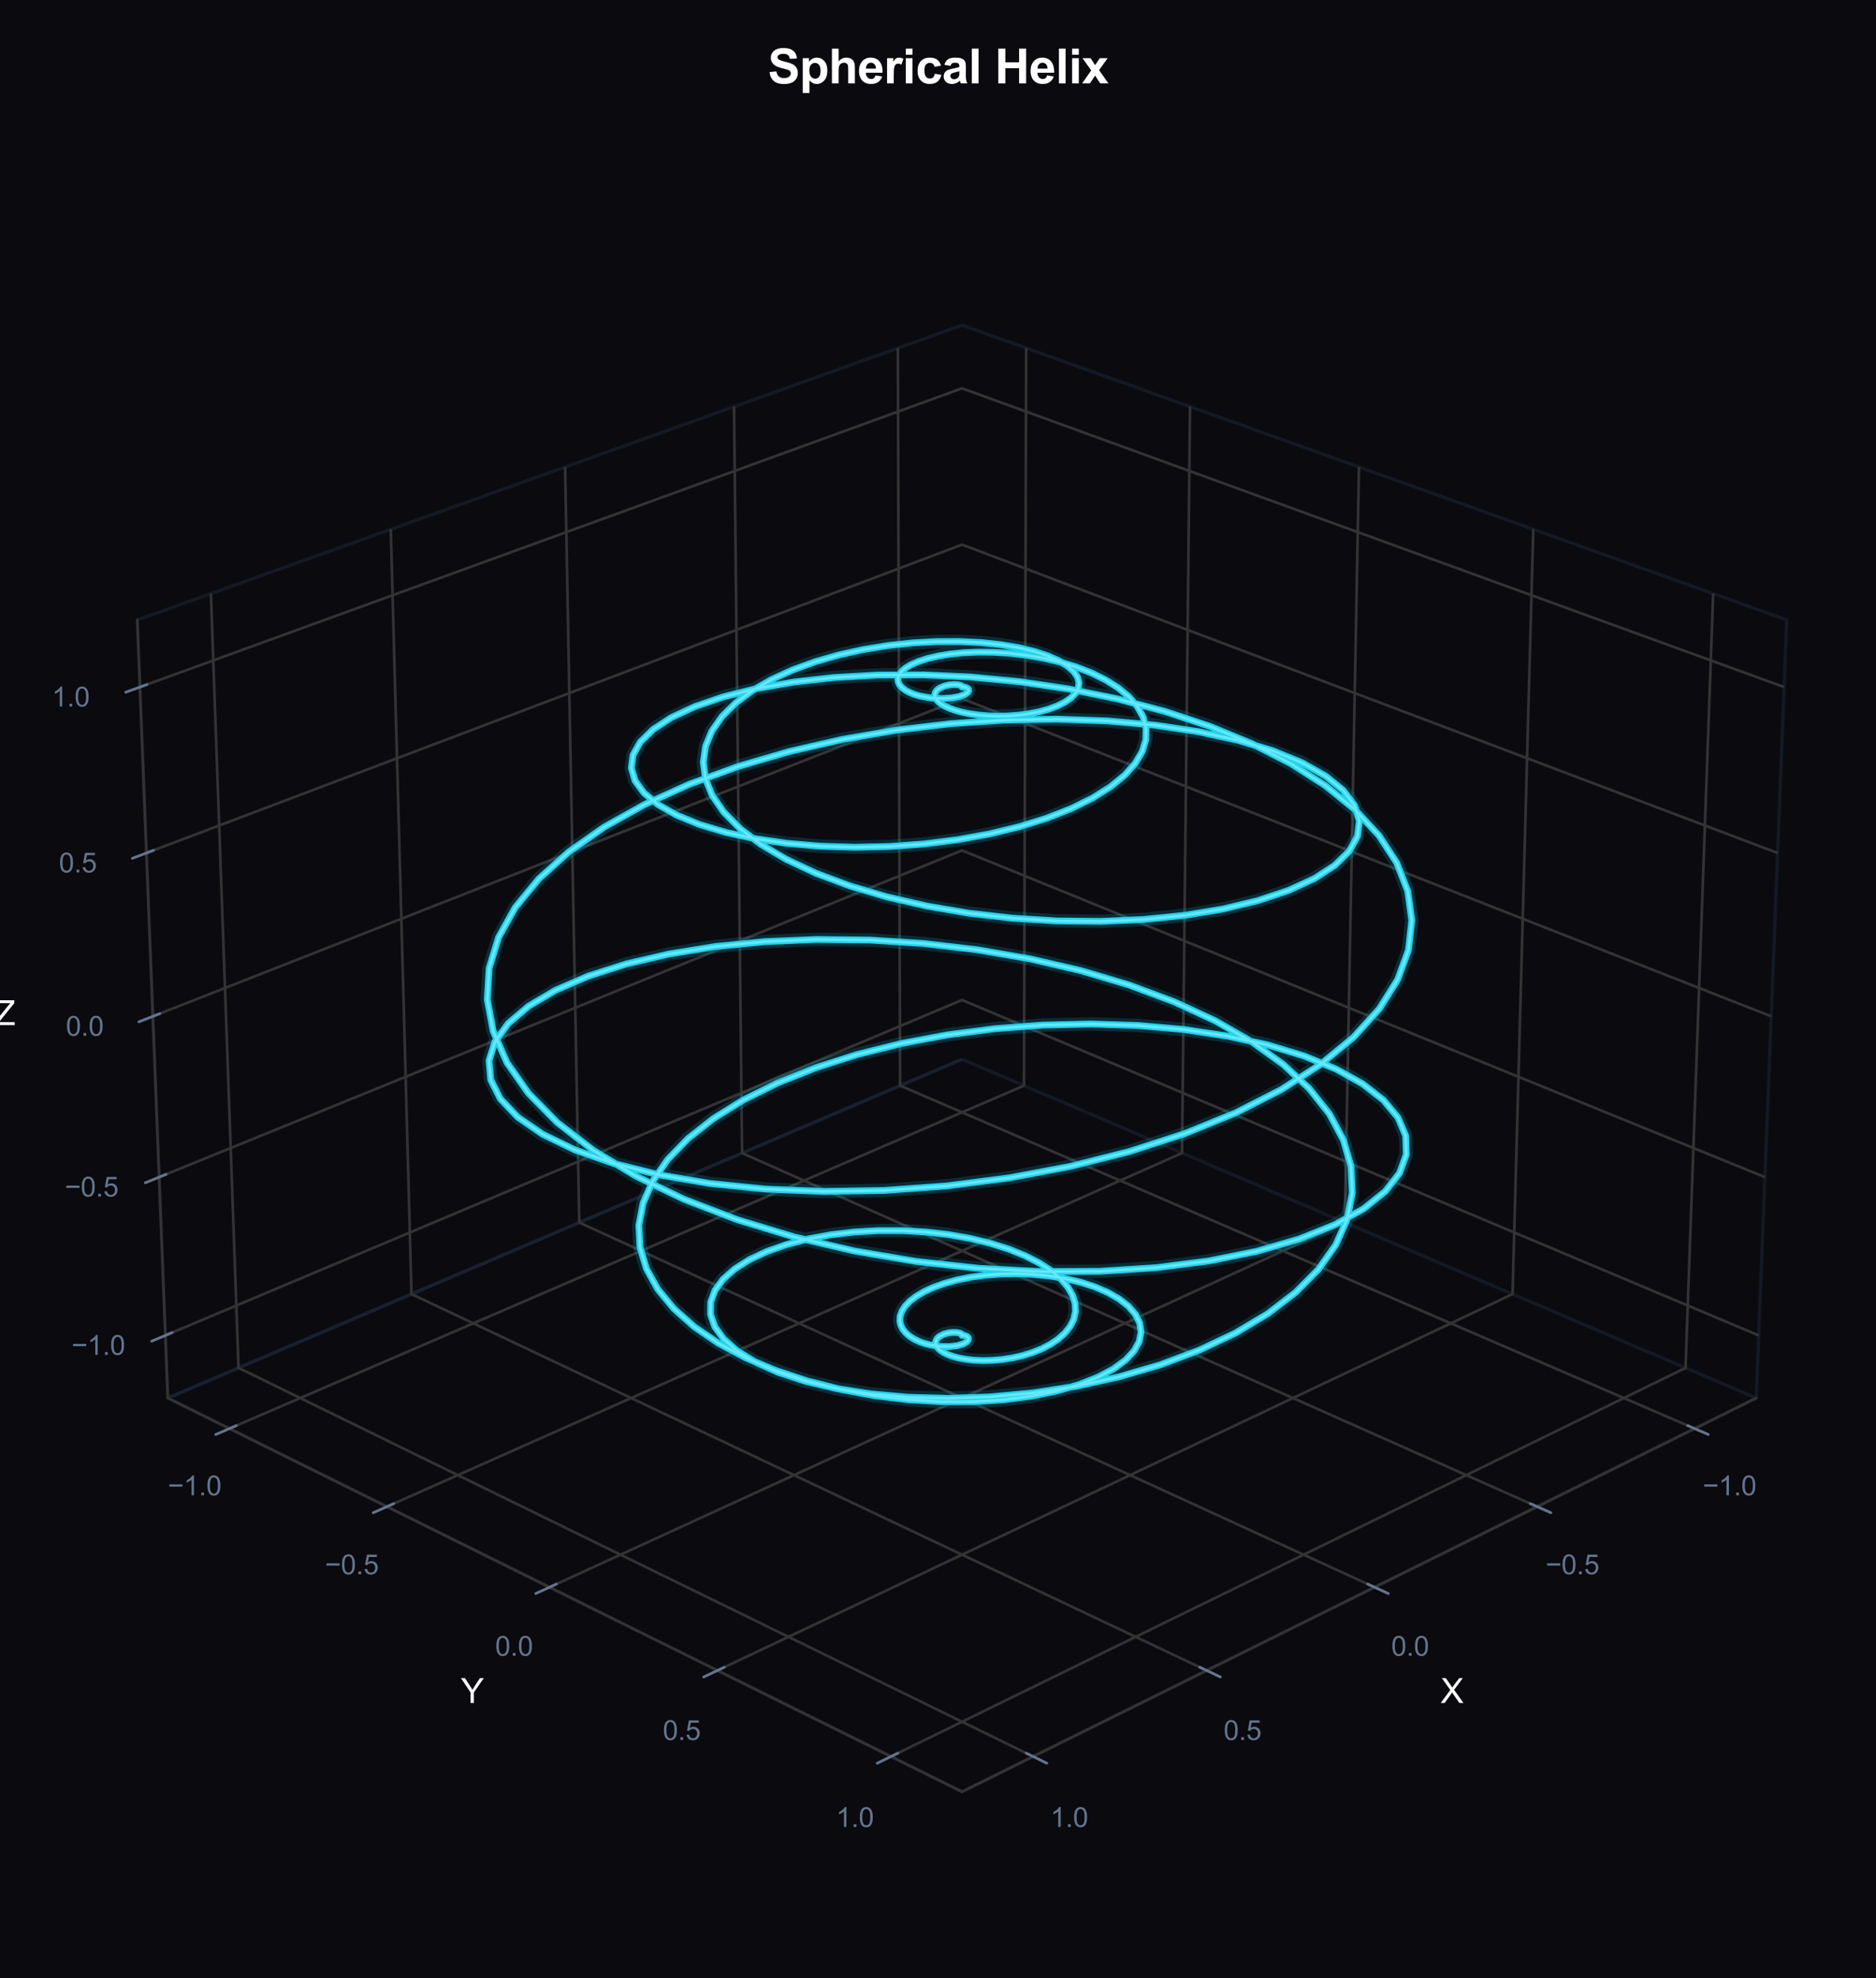 <?xml version="1.0" encoding="utf-8" standalone="no"?>
<!DOCTYPE svg PUBLIC "-//W3C//DTD SVG 1.1//EN"
  "http://www.w3.org/Graphics/SVG/1.1/DTD/svg11.dtd">
<svg xmlns:xlink="http://www.w3.org/1999/xlink" viewBox="0 0 553.12 583.312" xmlns="http://www.w3.org/2000/svg" version="1.1">
 <defs>
  <style type="text/css">*{stroke-linejoin: round; stroke-linecap: butt}</style>
 </defs>
 <g id="figure_1">
  <g id="patch_1">
   <path d="M 0 583.312 
L 553.12 583.312 
L 553.12 0 
L 0 0 
z
" style="fill: #0a0a0f"/>
  </g>
  <g id="patch_2">
   <path d="M 14.4 568.912 
L 538.72 568.912 
L 538.72 44.592 
L 14.4 44.592 
z
" style="fill: #0a0a0f"/>
  </g>
  <g id="pane3d_1">
   <g id="patch_3">
    <path d="M 283.645 312.307 
L 517.806 412.213 
L 526.811 182.79 
L 283.645 95.871 
" style="fill: none; opacity: 0.5; stroke: #1e293b; stroke-linejoin: miter"/>
   </g>
  </g>
  <g id="pane3d_2">
   <g id="patch_4">
    <path d="M 283.645 312.307 
L 49.485 412.213 
L 40.48 182.79 
L 283.645 95.871 
" style="fill: none; opacity: 0.5; stroke: #1e293b; stroke-linejoin: miter"/>
   </g>
  </g>
  <g id="pane3d_3">
   <g id="patch_5">
    <path d="M 283.645 312.307 
L 49.485 412.213 
L 283.645 528.293 
L 517.806 412.213 
" style="fill: none; opacity: 0.5; stroke: #1e293b; stroke-linejoin: miter"/>
   </g>
  </g>
  <g id="grid3d_1">
   <g id="Line3DCollection_1">
    <path d="M 499.64 421.219 
L 265.385 320.097 
L 264.73 102.632 
" style="fill: none; stroke: #333333; stroke-width: 0.8"/>
    <path d="M 453.212 444.234 
L 218.789 339.978 
L 216.425 119.899 
" style="fill: none; stroke: #333333; stroke-width: 0.8"/>
    <path d="M 405.279 467.996 
L 170.791 360.457 
L 166.613 137.704 
" style="fill: none; stroke: #333333; stroke-width: 0.8"/>
    <path d="M 355.767 492.54 
L 121.327 381.561 
L 115.223 156.074 
" style="fill: none; stroke: #333333; stroke-width: 0.8"/>
    <path d="M 304.597 517.907 
L 70.33 403.32 
L 62.179 175.034 
" style="fill: none; stroke: #333333; stroke-width: 0.8"/>
   </g>
  </g>
  <g id="grid3d_2">
   <g id="Line3DCollection_2">
    <path d="M 302.561 102.632 
L 301.905 320.097 
L 67.651 421.219 
" style="fill: none; stroke: #333333; stroke-width: 0.8"/>
    <path d="M 350.866 119.899 
L 348.502 339.978 
L 114.079 444.234 
" style="fill: none; stroke: #333333; stroke-width: 0.8"/>
    <path d="M 400.678 137.704 
L 396.5 360.457 
L 162.011 467.996 
" style="fill: none; stroke: #333333; stroke-width: 0.8"/>
    <path d="M 452.068 156.074 
L 445.964 381.561 
L 211.523 492.54 
" style="fill: none; stroke: #333333; stroke-width: 0.8"/>
    <path d="M 505.112 175.034 
L 496.961 403.32 
L 262.694 517.907 
" style="fill: none; stroke: #333333; stroke-width: 0.8"/>
   </g>
  </g>
  <g id="grid3d_3">
   <g id="Line3DCollection_3">
    <path d="M 48.76 393.746 
L 283.645 294.842 
L 518.53 393.746 
" style="fill: none; stroke: #333333; stroke-width: 0.8"/>
    <path d="M 46.928 347.073 
L 283.645 250.736 
L 520.363 347.073 
" style="fill: none; stroke: #333333; stroke-width: 0.8"/>
    <path d="M 45.067 299.666 
L 283.645 205.986 
L 522.223 299.666 
" style="fill: none; stroke: #333333; stroke-width: 0.8"/>
    <path d="M 43.177 251.508 
L 283.645 160.577 
L 524.114 251.508 
" style="fill: none; stroke: #333333; stroke-width: 0.8"/>
    <path d="M 41.256 202.581 
L 283.645 114.496 
L 526.034 202.581 
" style="fill: none; stroke: #333333; stroke-width: 0.8"/>
   </g>
  </g>
  <g id="axis3d_1">
   <g id="line2d_1">
    <path d="M 517.806 412.213 
L 283.645 528.293 
" style="fill: none; stroke: #333333; stroke-width: 0.8; stroke-linecap: round"/>
   </g>
   <g id="xtick_1">
    <g id="line2d_2">
     <path d="M 283.645 299.666 
" clip-path="url(#p6c537dd8e8)" style="fill: none; stroke: #333333; stroke-width: 0.8; stroke-linecap: round"/>
    </g>
    <g id="line2d_3">
     <path d="M 497.626 420.349 
L 503.675 422.961 
" style="fill: none; stroke: #64748b; stroke-width: 0.8; stroke-linecap: round"/>
    </g>
    <g id="text_1">
     <!-- −1.0 -->
     <g style="fill: #64748b" transform="translate(502.029 440.894) scale(0.08 -0.08)">
      <defs>
       <path id="ArialMT-2212" d="M 3381 1997 
L 356 1997 
L 356 2522 
L 3381 2522 
L 3381 1997 
z
" transform="scale(0.016)"/>
       <path id="ArialMT-31" d="M 2384 0 
L 1822 0 
L 1822 3584 
Q 1619 3391 1289 3197 
Q 959 3003 697 2906 
L 697 3450 
Q 1169 3672 1522 3987 
Q 1875 4303 2022 4600 
L 2384 4600 
L 2384 0 
z
" transform="scale(0.016)"/>
       <path id="ArialMT-2e" d="M 581 0 
L 581 641 
L 1222 641 
L 1222 0 
L 581 0 
z
" transform="scale(0.016)"/>
       <path id="ArialMT-30" d="M 266 2259 
Q 266 3072 433 3567 
Q 600 4063 929 4331 
Q 1259 4600 1759 4600 
Q 2128 4600 2406 4451 
Q 2684 4303 2865 4023 
Q 3047 3744 3150 3342 
Q 3253 2941 3253 2259 
Q 3253 1453 3087 958 
Q 2922 463 2592 192 
Q 2263 -78 1759 -78 
Q 1097 -78 719 397 
Q 266 969 266 2259 
z
M 844 2259 
Q 844 1131 1108 757 
Q 1372 384 1759 384 
Q 2147 384 2411 759 
Q 2675 1134 2675 2259 
Q 2675 3391 2411 3762 
Q 2147 4134 1753 4134 
Q 1366 4134 1134 3806 
Q 844 3388 844 2259 
z
" transform="scale(0.016)"/>
      </defs>
      <use xlink:href="#ArialMT-2212"/>
      <use xlink:href="#ArialMT-31" transform="translate(58.398 0)"/>
      <use xlink:href="#ArialMT-2e" transform="translate(114.014 0)"/>
      <use xlink:href="#ArialMT-30" transform="translate(141.797 0)"/>
     </g>
    </g>
   </g>
   <g id="xtick_2">
    <g id="line2d_4">
     <path d="M 283.645 299.666 
" clip-path="url(#p6c537dd8e8)" style="fill: none; stroke: #333333; stroke-width: 0.8; stroke-linecap: round"/>
    </g>
    <g id="line2d_5">
     <path d="M 451.194 443.337 
L 457.255 446.032 
" style="fill: none; stroke: #64748b; stroke-width: 0.8; stroke-linecap: round"/>
    </g>
    <g id="text_2">
     <!-- −0.5 -->
     <g style="fill: #64748b" transform="translate(455.69 464.17) scale(0.08 -0.08)">
      <defs>
       <path id="ArialMT-35" d="M 266 1200 
L 856 1250 
Q 922 819 1161 601 
Q 1400 384 1738 384 
Q 2144 384 2425 690 
Q 2706 997 2706 1503 
Q 2706 1984 2436 2262 
Q 2166 2541 1728 2541 
Q 1456 2541 1237 2417 
Q 1019 2294 894 2097 
L 366 2166 
L 809 4519 
L 3088 4519 
L 3088 3981 
L 1259 3981 
L 1013 2750 
Q 1425 3038 1878 3038 
Q 2478 3038 2890 2622 
Q 3303 2206 3303 1553 
Q 3303 931 2941 478 
Q 2500 -78 1738 -78 
Q 1113 -78 717 272 
Q 322 622 266 1200 
z
" transform="scale(0.016)"/>
      </defs>
      <use xlink:href="#ArialMT-2212"/>
      <use xlink:href="#ArialMT-30" transform="translate(58.398 0)"/>
      <use xlink:href="#ArialMT-2e" transform="translate(114.014 0)"/>
      <use xlink:href="#ArialMT-35" transform="translate(141.797 0)"/>
     </g>
    </g>
   </g>
   <g id="xtick_3">
    <g id="line2d_6">
     <path d="M 283.645 299.666 
" clip-path="url(#p6c537dd8e8)" style="fill: none; stroke: #333333; stroke-width: 0.8; stroke-linecap: round"/>
    </g>
    <g id="line2d_7">
     <path d="M 403.259 467.069 
L 409.328 469.853 
" style="fill: none; stroke: #64748b; stroke-width: 0.8; stroke-linecap: round"/>
    </g>
    <g id="text_3">
     <!-- 0.0 -->
     <g style="fill: #64748b" transform="translate(410.183 488.202) scale(0.08 -0.08)">
      <use xlink:href="#ArialMT-30"/>
      <use xlink:href="#ArialMT-2e" transform="translate(55.615 0)"/>
      <use xlink:href="#ArialMT-30" transform="translate(83.398 0)"/>
     </g>
    </g>
   </g>
   <g id="xtick_4">
    <g id="line2d_8">
     <path d="M 283.645 299.666 
" clip-path="url(#p6c537dd8e8)" style="fill: none; stroke: #333333; stroke-width: 0.8; stroke-linecap: round"/>
    </g>
    <g id="line2d_9">
     <path d="M 353.745 491.583 
L 359.82 494.459 
" style="fill: none; stroke: #64748b; stroke-width: 0.8; stroke-linecap: round"/>
    </g>
    <g id="text_4">
     <!-- 0.5 -->
     <g style="fill: #64748b" transform="translate(360.76 513.027) scale(0.08 -0.08)">
      <use xlink:href="#ArialMT-30"/>
      <use xlink:href="#ArialMT-2e" transform="translate(55.615 0)"/>
      <use xlink:href="#ArialMT-35" transform="translate(83.398 0)"/>
     </g>
    </g>
   </g>
   <g id="xtick_5">
    <g id="line2d_10">
     <path d="M 283.645 299.666 
" clip-path="url(#p6c537dd8e8)" style="fill: none; stroke: #333333; stroke-width: 0.8; stroke-linecap: round"/>
    </g>
    <g id="line2d_11">
     <path d="M 302.573 516.917 
L 308.652 519.89 
" style="fill: none; stroke: #64748b; stroke-width: 0.8; stroke-linecap: round"/>
    </g>
    <g id="text_5">
     <!-- 1.0 -->
     <g style="fill: #64748b" transform="translate(309.679 538.685) scale(0.08 -0.08)">
      <use xlink:href="#ArialMT-31"/>
      <use xlink:href="#ArialMT-2e" transform="translate(55.615 0)"/>
      <use xlink:href="#ArialMT-30" transform="translate(83.398 0)"/>
     </g>
    </g>
   </g>
   <g id="text_6">
    <!-- X -->
    <g style="fill: #ffffff" transform="translate(424.735 502.121) scale(0.1 -0.1)">
     <defs>
      <path id="ArialMT-58" d="M 28 0 
L 1800 2388 
L 238 4581 
L 959 4581 
L 1791 3406 
Q 2050 3041 2159 2844 
Q 2313 3094 2522 3366 
L 3444 4581 
L 4103 4581 
L 2494 2422 
L 4228 0 
L 3478 0 
L 2325 1634 
Q 2228 1775 2125 1941 
Q 1972 1691 1906 1597 
L 756 0 
L 28 0 
z
" transform="scale(0.016)"/>
     </defs>
     <use xlink:href="#ArialMT-58"/>
    </g>
   </g>
  </g>
  <g id="axis3d_2">
   <g id="line2d_12">
    <path d="M 49.485 412.213 
L 283.645 528.293 
" style="fill: none; stroke: #333333; stroke-width: 0.8; stroke-linecap: round"/>
   </g>
   <g id="xtick_6">
    <g id="line2d_13">
     <path d="M 283.645 299.666 
" clip-path="url(#p6c537dd8e8)" style="fill: none; stroke: #333333; stroke-width: 0.8; stroke-linecap: round"/>
    </g>
    <g id="line2d_14">
     <path d="M 69.665 420.349 
L 63.615 422.961 
" style="fill: none; stroke: #64748b; stroke-width: 0.8; stroke-linecap: round"/>
    </g>
    <g id="text_7">
     <!-- −1.0 -->
     <g style="fill: #64748b" transform="translate(49.469 440.894) scale(0.08 -0.08)">
      <use xlink:href="#ArialMT-2212"/>
      <use xlink:href="#ArialMT-31" transform="translate(58.398 0)"/>
      <use xlink:href="#ArialMT-2e" transform="translate(114.014 0)"/>
      <use xlink:href="#ArialMT-30" transform="translate(141.797 0)"/>
     </g>
    </g>
   </g>
   <g id="xtick_7">
    <g id="line2d_15">
     <path d="M 283.645 299.666 
" clip-path="url(#p6c537dd8e8)" style="fill: none; stroke: #333333; stroke-width: 0.8; stroke-linecap: round"/>
    </g>
    <g id="line2d_16">
     <path d="M 116.096 443.337 
L 110.036 446.032 
" style="fill: none; stroke: #64748b; stroke-width: 0.8; stroke-linecap: round"/>
    </g>
    <g id="text_8">
     <!-- −0.5 -->
     <g style="fill: #64748b" transform="translate(95.808 464.17) scale(0.08 -0.08)">
      <use xlink:href="#ArialMT-2212"/>
      <use xlink:href="#ArialMT-30" transform="translate(58.398 0)"/>
      <use xlink:href="#ArialMT-2e" transform="translate(114.014 0)"/>
      <use xlink:href="#ArialMT-35" transform="translate(141.797 0)"/>
     </g>
    </g>
   </g>
   <g id="xtick_8">
    <g id="line2d_17">
     <path d="M 283.645 299.666 
" clip-path="url(#p6c537dd8e8)" style="fill: none; stroke: #333333; stroke-width: 0.8; stroke-linecap: round"/>
    </g>
    <g id="line2d_18">
     <path d="M 164.032 467.069 
L 157.963 469.853 
" style="fill: none; stroke: #64748b; stroke-width: 0.8; stroke-linecap: round"/>
    </g>
    <g id="text_9">
     <!-- 0.0 -->
     <g style="fill: #64748b" transform="translate(145.988 488.202) scale(0.08 -0.08)">
      <use xlink:href="#ArialMT-30"/>
      <use xlink:href="#ArialMT-2e" transform="translate(55.615 0)"/>
      <use xlink:href="#ArialMT-30" transform="translate(83.398 0)"/>
     </g>
    </g>
   </g>
   <g id="xtick_9">
    <g id="line2d_19">
     <path d="M 283.645 299.666 
" clip-path="url(#p6c537dd8e8)" style="fill: none; stroke: #333333; stroke-width: 0.8; stroke-linecap: round"/>
    </g>
    <g id="line2d_20">
     <path d="M 213.546 491.583 
L 207.471 494.459 
" style="fill: none; stroke: #64748b; stroke-width: 0.8; stroke-linecap: round"/>
    </g>
    <g id="text_10">
     <!-- 0.5 -->
     <g style="fill: #64748b" transform="translate(195.411 513.027) scale(0.08 -0.08)">
      <use xlink:href="#ArialMT-30"/>
      <use xlink:href="#ArialMT-2e" transform="translate(55.615 0)"/>
      <use xlink:href="#ArialMT-35" transform="translate(83.398 0)"/>
     </g>
    </g>
   </g>
   <g id="xtick_10">
    <g id="line2d_21">
     <path d="M 283.645 299.666 
" clip-path="url(#p6c537dd8e8)" style="fill: none; stroke: #333333; stroke-width: 0.8; stroke-linecap: round"/>
    </g>
    <g id="line2d_22">
     <path d="M 264.717 516.917 
L 258.639 519.89 
" style="fill: none; stroke: #64748b; stroke-width: 0.8; stroke-linecap: round"/>
    </g>
    <g id="text_11">
     <!-- 1.0 -->
     <g style="fill: #64748b" transform="translate(246.492 538.685) scale(0.08 -0.08)">
      <use xlink:href="#ArialMT-31"/>
      <use xlink:href="#ArialMT-2e" transform="translate(55.615 0)"/>
      <use xlink:href="#ArialMT-30" transform="translate(83.398 0)"/>
     </g>
    </g>
   </g>
   <g id="text_12">
    <!-- Y -->
    <g style="fill: #ffffff" transform="translate(135.886 502.121) scale(0.1 -0.1)">
     <defs>
      <path id="ArialMT-59" d="M 1784 0 
L 1784 1941 
L 19 4581 
L 756 4581 
L 1659 3200 
Q 1909 2813 2125 2425 
Q 2331 2784 2625 3234 
L 3513 4581 
L 4219 4581 
L 2391 1941 
L 2391 0 
L 1784 0 
z
" transform="scale(0.016)"/>
     </defs>
     <use xlink:href="#ArialMT-59"/>
    </g>
   </g>
  </g>
  <g id="axis3d_3">
   <g id="line2d_23">
    <path d="M 49.485 412.213 
L 40.48 182.79 
" style="fill: none; stroke: #333333; stroke-width: 0.8; stroke-linecap: round"/>
   </g>
   <g id="xtick_11">
    <g id="line2d_24">
     <path d="M 283.645 299.666 
" style="fill: none; stroke: #333333; stroke-width: 0.8; stroke-linecap: round"/>
    </g>
    <g id="line2d_25">
     <path d="M 50.779 392.896 
L 44.715 395.449 
" style="fill: none; stroke: #64748b; stroke-width: 0.8; stroke-linecap: round"/>
    </g>
    <g id="text_13">
     <!-- −1.0 -->
     <g style="fill: #64748b" transform="translate(21.081 399.472) scale(0.08 -0.08)">
      <use xlink:href="#ArialMT-2212"/>
      <use xlink:href="#ArialMT-31" transform="translate(58.398 0)"/>
      <use xlink:href="#ArialMT-2e" transform="translate(114.014 0)"/>
      <use xlink:href="#ArialMT-30" transform="translate(141.797 0)"/>
     </g>
    </g>
   </g>
   <g id="xtick_12">
    <g id="line2d_26">
     <path d="M 283.645 299.666 
" style="fill: none; stroke: #333333; stroke-width: 0.8; stroke-linecap: round"/>
    </g>
    <g id="line2d_27">
     <path d="M 48.964 346.244 
L 42.849 348.733 
" style="fill: none; stroke: #64748b; stroke-width: 0.8; stroke-linecap: round"/>
    </g>
    <g id="text_14">
     <!-- −0.5 -->
     <g style="fill: #64748b" transform="translate(19.095 352.799) scale(0.08 -0.08)">
      <use xlink:href="#ArialMT-2212"/>
      <use xlink:href="#ArialMT-30" transform="translate(58.398 0)"/>
      <use xlink:href="#ArialMT-2e" transform="translate(114.014 0)"/>
      <use xlink:href="#ArialMT-35" transform="translate(141.797 0)"/>
     </g>
    </g>
   </g>
   <g id="xtick_13">
    <g id="line2d_28">
     <path d="M 283.645 299.666 
" style="fill: none; stroke: #333333; stroke-width: 0.8; stroke-linecap: round"/>
    </g>
    <g id="line2d_29">
     <path d="M 47.12 298.86 
L 40.954 301.281 
" style="fill: none; stroke: #64748b; stroke-width: 0.8; stroke-linecap: round"/>
    </g>
    <g id="text_15">
     <!-- 0.0 -->
     <g style="fill: #64748b" transform="translate(19.414 305.392) scale(0.08 -0.08)">
      <use xlink:href="#ArialMT-30"/>
      <use xlink:href="#ArialMT-2e" transform="translate(55.615 0)"/>
      <use xlink:href="#ArialMT-30" transform="translate(83.398 0)"/>
     </g>
    </g>
   </g>
   <g id="xtick_14">
    <g id="line2d_30">
     <path d="M 283.645 299.666 
" style="fill: none; stroke: #333333; stroke-width: 0.8; stroke-linecap: round"/>
    </g>
    <g id="line2d_31">
     <path d="M 45.247 250.725 
L 39.029 253.077 
" style="fill: none; stroke: #64748b; stroke-width: 0.8; stroke-linecap: round"/>
    </g>
    <g id="text_16">
     <!-- 0.5 -->
     <g style="fill: #64748b" transform="translate(17.364 257.234) scale(0.08 -0.08)">
      <use xlink:href="#ArialMT-30"/>
      <use xlink:href="#ArialMT-2e" transform="translate(55.615 0)"/>
      <use xlink:href="#ArialMT-35" transform="translate(83.398 0)"/>
     </g>
    </g>
   </g>
   <g id="xtick_15">
    <g id="line2d_32">
     <path d="M 283.645 299.666 
" style="fill: none; stroke: #333333; stroke-width: 0.8; stroke-linecap: round"/>
    </g>
    <g id="line2d_33">
     <path d="M 43.345 201.822 
L 37.072 204.101 
" style="fill: none; stroke: #64748b; stroke-width: 0.8; stroke-linecap: round"/>
    </g>
    <g id="text_17">
     <!-- 1.0 -->
     <g style="fill: #64748b" transform="translate(15.282 208.307) scale(0.08 -0.08)">
      <use xlink:href="#ArialMT-31"/>
      <use xlink:href="#ArialMT-2e" transform="translate(55.615 0)"/>
      <use xlink:href="#ArialMT-30" transform="translate(83.398 0)"/>
     </g>
    </g>
   </g>
   <g id="text_18">
    <!-- Z -->
    <g style="fill: #ffffff" transform="translate(-1.669 302.251) scale(0.1 -0.1)">
     <defs>
      <path id="ArialMT-5a" d="M 128 0 
L 128 563 
L 2475 3497 
Q 2725 3809 2950 4041 
L 394 4041 
L 394 4581 
L 3675 4581 
L 3675 4041 
L 1103 863 
L 825 541 
L 3750 541 
L 3750 0 
L 128 0 
z
" transform="scale(0.016)"/>
     </defs>
     <use xlink:href="#ArialMT-5a"/>
    </g>
   </g>
  </g>
  <g id="axes_1">
   <g id="line2d_34">
    <path d="M 180.974 343.057 
L 194.325 346.396 
L 209.277 348.938 
L 225.561 350.595 
L 242.876 351.296 
L 260.894 350.992 
L 279.268 349.656 
L 297.644 347.284 
L 315.67 343.893 
L 333.002 339.526 
L 349.319 334.245 
L 364.325 328.13 
L 377.761 321.279 
L 389.408 313.802 
L 399.089 305.818 
L 406.675 297.455 
L 412.082 288.839 
L 415.273 280.101 
L 416.253 271.366 
L 415.068 262.755 
L 411.802 254.379 
L 406.569 246.344 
L 399.514 238.743 
L 390.804 231.658 
L 380.625 225.161 
L 369.181 219.311 
L 356.685 214.155 
L 343.36 209.729 
L 329.433 206.055 
L 315.131 203.148 
L 300.683 201.007 
L 286.313 199.624 
L 272.239 198.979 
L 258.67 199.043 
L 245.805 199.777 
L 233.829 201.134 
L 222.912 203.059 
L 213.207 205.488 
L 204.845 208.353 
L 197.936 211.577 
L 192.566 215.08 
L 188.795 218.78 
L 186.654 222.591 
L 186.146 226.425 
L 187.245 230.198 
L 189.897 233.827 
L 194.017 237.233 
L 199.495 240.343 
L 206.195 243.091 
L 213.962 245.422 
L 222.619 247.289 
L 231.979 248.656 
L 241.842 249.501 
L 252.006 249.811 
L 262.27 249.587 
L 272.436 248.842 
L 282.319 247.598 
L 291.745 245.888 
L 300.56 243.754 
L 308.629 241.245 
L 315.841 238.415 
L 322.107 235.322 
L 327.363 232.028 
L 331.57 228.595 
L 334.711 225.083 
L 336.793 221.552 
L 337.841 218.059 
L 337.902 214.656 
L 337.037 211.39 
L 335.32 208.305 
L 332.838 205.435 
L 329.686 202.813 
L 325.966 200.461 
L 321.783 198.397 
L 317.245 196.633 
L 312.458 195.174 
L 307.528 194.02 
L 302.553 193.166 
L 297.63 192.6 
L 292.846 192.307 
L 288.281 192.27 
L 284.004 192.464 
L 280.075 192.865 
L 276.543 193.446 
L 273.447 194.178 
L 270.813 195.03 
L 268.655 195.974 
L 266.979 196.98 
L 265.778 198.019 
L 265.036 199.064 
L 264.728 200.09 
L 264.822 201.076 
L 265.278 202 
L 266.053 202.847 
L 267.097 203.604 
L 268.36 204.261 
L 269.79 204.812 
L 271.336 205.253 
L 274.579 205.81 
L 277.734 205.967 
L 280.519 205.793 
L 282.745 205.381 
L 284.321 204.829 
L 285.25 204.233 
L 285.609 203.674 
L 285.53 203.21 
L 285.172 202.871 
L 284.454 202.603 
L 283.646 202.581 
L 283.706 202.391 
L 283.527 202.22 
L 283.083 202.034 
L 282.32 201.883 
L 281.24 201.83 
L 279.91 201.941 
L 278.466 202.27 
L 277.103 202.858 
L 276.527 203.255 
L 276.064 203.717 
L 275.747 204.243 
L 275.609 204.824 
L 275.68 205.454 
L 275.989 206.121 
L 276.559 206.811 
L 277.41 207.51 
L 278.555 208.2 
L 280.001 208.863 
L 281.746 209.479 
L 283.781 210.028 
L 286.086 210.49 
L 288.635 210.846 
L 291.391 211.077 
L 294.308 211.166 
L 297.334 211.098 
L 300.406 210.863 
L 303.457 210.452 
L 306.416 209.861 
L 309.205 209.09 
L 311.747 208.144 
L 313.965 207.033 
L 315.782 205.771 
L 317.127 204.376 
L 317.933 202.874 
L 318.143 201.291 
L 317.708 199.659 
L 316.59 198.015 
L 314.762 196.395 
L 312.214 194.839 
L 308.946 193.388 
L 304.976 192.085 
L 300.334 190.97 
L 295.067 190.084 
L 289.235 189.466 
L 282.912 189.15 
L 276.187 189.169 
L 269.159 189.553 
L 261.939 190.323 
L 254.647 191.5 
L 247.412 193.093 
L 240.368 195.111 
L 233.654 197.55 
L 227.412 200.404 
L 221.78 203.655 
L 216.898 207.279 
L 212.898 211.246 
L 209.903 215.514 
L 208.026 220.035 
L 207.366 224.756 
L 208.003 229.613 
L 209.997 234.538 
L 213.384 239.458 
L 218.176 244.295 
L 224.354 248.969 
L 231.87 253.4 
L 240.646 257.507 
L 250.571 261.214 
L 261.506 264.449 
L 273.28 267.149 
L 285.699 269.257 
L 298.545 270.731 
L 311.585 271.539 
L 324.571 271.664 
L 337.252 271.104 
L 349.374 269.873 
L 360.692 267.998 
L 370.974 265.524 
L 380.004 262.506 
L 387.594 259.015 
L 393.581 255.13 
L 397.834 250.939 
L 400.255 246.539 
L 400.782 242.028 
L 399.388 237.509 
L 396.08 233.082 
L 390.899 228.85 
L 383.917 224.908 
L 375.235 221.35 
L 364.98 218.26 
L 353.306 215.719 
L 340.384 213.796 
L 326.405 212.554 
L 311.576 212.044 
L 296.116 212.311 
L 280.252 213.384 
L 264.223 215.287 
L 248.269 218.029 
L 232.635 221.61 
L 217.565 226.016 
L 203.299 231.224 
L 190.075 237.195 
L 178.119 243.882 
L 167.645 251.223 
L 158.852 259.144 
L 151.918 267.559 
L 146.999 276.371 
L 144.22 285.473 
L 143.675 294.748 
L 145.419 304.07 
L 149.469 313.308 
L 155.795 322.33 
L 164.325 330.999 
L 174.938 339.185 
L 187.465 346.761 
L 201.696 353.611 
L 217.378 359.632 
L 234.222 364.734 
L 251.911 368.851 
L 270.107 371.933 
L 288.458 373.957 
L 306.611 374.92 
L 324.22 374.844 
L 340.956 373.774 
L 356.512 371.774 
L 370.615 368.93 
L 383.032 365.34 
L 393.567 361.116 
L 402.074 356.381 
L 408.451 351.262 
L 412.642 345.888 
L 414.634 340.389 
L 414.458 334.891 
L 412.18 329.516 
L 407.903 324.377 
L 401.757 319.577 
L 393.898 315.21 
L 384.505 311.36 
L 373.772 308.098 
L 361.906 305.482 
L 349.124 303.559 
L 335.648 302.365 
L 321.704 301.92 
L 307.517 302.237 
L 293.311 303.315 
L 279.302 305.141 
L 265.7 307.692 
L 252.707 310.934 
L 240.509 314.825 
L 229.281 319.311 
L 219.178 324.33 
L 210.341 329.812 
L 202.884 335.68 
L 196.902 341.851 
L 192.464 348.235 
L 189.613 354.742 
L 188.362 361.278 
L 188.7 367.748 
L 190.583 374.06 
L 193.942 380.124 
L 198.679 385.856 
L 204.673 391.18 
L 211.779 396.026 
L 219.834 400.338 
L 228.66 404.069 
L 238.067 407.185 
L 247.858 409.664 
L 257.838 411.501 
L 267.811 412.7 
L 277.591 413.279 
L 287.005 413.269 
L 295.893 412.71 
L 304.115 411.651 
L 311.552 410.149 
L 318.107 408.267 
L 323.708 406.071 
L 328.304 403.629 
L 331.868 401.011 
L 334.398 398.283 
L 335.908 395.513 
L 336.436 392.76 
L 336.032 390.083 
L 334.763 387.533 
L 332.709 385.155 
L 329.958 382.989 
L 326.605 381.065 
L 322.752 379.409 
L 318.503 378.039 
L 313.961 376.967 
L 309.23 376.195 
L 304.41 375.724 
L 299.594 375.545 
L 294.873 375.645 
L 290.327 376.007 
L 286.029 376.609 
L 282.042 377.425 
L 278.418 378.427 
L 275.201 379.586 
L 272.42 380.87 
L 270.096 382.245 
L 268.238 383.681 
L 266.846 385.146 
L 265.907 386.609 
L 265.403 388.042 
L 265.305 389.421 
L 265.578 390.723 
L 266.182 391.928 
L 267.07 393.02 
L 268.195 393.989 
L 269.507 394.825 
L 270.955 395.525 
L 272.492 396.088 
L 274.069 396.517 
L 277.177 396.997 
L 279.987 397.041 
L 282.291 396.755 
L 283.979 396.254 
L 285.031 395.654 
L 285.507 395.055 
L 285.523 394.533 
L 285.228 394.134 
L 284.543 393.796 
L 283.815 393.716 
L 283.646 393.746 
L 283.72 393.641 
L 283.68 393.488 
L 283.45 393.284 
L 282.945 393.07 
L 282.127 392.906 
L 281.011 392.86 
L 279.68 392.999 
L 278.28 393.379 
L 277.015 394.032 
L 276.507 394.462 
L 276.125 394.957 
L 275.901 395.51 
L 275.865 396.112 
L 276.046 396.752 
L 276.469 397.414 
L 277.156 398.083 
L 278.122 398.739 
L 279.377 399.361 
L 280.924 399.927 
L 282.757 400.414 
L 284.862 400.797 
L 287.219 401.055 
L 289.794 401.163 
L 292.55 401.103 
L 295.437 400.854 
L 298.4 400.401 
L 301.378 399.733 
L 304.301 398.842 
L 307.098 397.724 
L 309.694 396.38 
L 312.014 394.819 
L 313.982 393.052 
L 315.527 391.097 
L 316.582 388.976 
L 317.086 386.719 
L 316.986 384.357 
L 316.241 381.928 
L 314.818 379.469 
L 312.7 377.025 
L 309.88 374.639 
L 306.368 372.357 
L 302.185 370.223 
L 297.369 368.282 
L 291.972 366.577 
L 286.059 365.148 
L 279.709 364.031 
L 273.012 363.259 
L 266.071 362.859 
L 258.999 362.852 
L 251.916 363.255 
L 244.952 364.074 
L 238.238 365.31 
L 231.912 366.957 
L 226.11 368.998 
L 220.969 371.409 
L 216.621 374.157 
L 213.191 377.2 
L 210.795 380.488 
L 209.537 383.962 
L 209.503 387.556 
L 210.765 391.197 
L 213.369 394.806 
L 217.34 398.299 
L 222.675 401.588 
L 229.343 404.587 
L 237.285 407.207 
L 246.409 409.363 
L 256.594 410.976 
L 267.69 411.974 
L 279.521 412.293 
L 291.887 411.881 
L 304.567 410.701 
L 317.327 408.731 
L 329.924 405.962 
L 342.108 402.404 
L 353.638 398.084 
L 364.276 393.043 
L 373.803 387.341 
L 382.018 381.047 
L 388.747 374.247 
L 393.842 367.032 
L 397.189 359.506 
L 398.706 351.774 
L 398.345 343.947 
L 396.095 336.135 
L 391.974 328.447 
L 386.036 320.99 
L 378.363 313.863 
L 369.065 307.16 
L 358.278 300.969 
L 346.16 295.366 
L 332.889 290.42 
L 318.659 286.188 
L 303.679 282.718 
L 288.17 280.045 
L 272.362 278.193 
L 256.491 277.176 
L 240.799 276.995 
L 225.528 277.639 
L 210.919 279.085 
L 197.212 281.296 
L 184.636 284.227 
L 173.414 287.816 
L 163.753 291.992 
L 155.844 296.671 
L 149.855 301.758 
L 145.931 307.148 
L 144.184 312.726 
L 144.694 318.371 
L 147.499 323.954 
L 152.6 329.345 
L 159.949 334.411 
L 169.453 339.023 
L 180.974 343.057 
L 180.974 343.057 
" clip-path="url(#p6c537dd8e8)" style="fill: none; stroke: #06b6d4; stroke-opacity: 0.2; stroke-width: 4; stroke-linecap: round"/>
   </g>
   <g id="line2d_35">
    <path d="M 180.974 343.057 
L 194.325 346.396 
L 209.277 348.938 
L 225.561 350.595 
L 242.876 351.296 
L 260.894 350.992 
L 279.268 349.656 
L 297.644 347.284 
L 315.67 343.893 
L 333.002 339.526 
L 349.319 334.245 
L 364.325 328.13 
L 377.761 321.279 
L 389.408 313.802 
L 399.089 305.818 
L 406.675 297.455 
L 412.082 288.839 
L 415.273 280.101 
L 416.253 271.366 
L 415.068 262.755 
L 411.802 254.379 
L 406.569 246.344 
L 399.514 238.743 
L 390.804 231.658 
L 380.625 225.161 
L 369.181 219.311 
L 356.685 214.155 
L 343.36 209.729 
L 329.433 206.055 
L 315.131 203.148 
L 300.683 201.007 
L 286.313 199.624 
L 272.239 198.979 
L 258.67 199.043 
L 245.805 199.777 
L 233.829 201.134 
L 222.912 203.059 
L 213.207 205.488 
L 204.845 208.353 
L 197.936 211.577 
L 192.566 215.08 
L 188.795 218.78 
L 186.654 222.591 
L 186.146 226.425 
L 187.245 230.198 
L 189.897 233.827 
L 194.017 237.233 
L 199.495 240.343 
L 206.195 243.091 
L 213.962 245.422 
L 222.619 247.289 
L 231.979 248.656 
L 241.842 249.501 
L 252.006 249.811 
L 262.27 249.587 
L 272.436 248.842 
L 282.319 247.598 
L 291.745 245.888 
L 300.56 243.754 
L 308.629 241.245 
L 315.841 238.415 
L 322.107 235.322 
L 327.363 232.028 
L 331.57 228.595 
L 334.711 225.083 
L 336.793 221.552 
L 337.841 218.059 
L 337.902 214.656 
L 337.037 211.39 
L 335.32 208.305 
L 332.838 205.435 
L 329.686 202.813 
L 325.966 200.461 
L 321.783 198.397 
L 317.245 196.633 
L 312.458 195.174 
L 307.528 194.02 
L 302.553 193.166 
L 297.63 192.6 
L 292.846 192.307 
L 288.281 192.27 
L 284.004 192.464 
L 280.075 192.865 
L 276.543 193.446 
L 273.447 194.178 
L 270.813 195.03 
L 268.655 195.974 
L 266.979 196.98 
L 265.778 198.019 
L 265.036 199.064 
L 264.728 200.09 
L 264.822 201.076 
L 265.278 202 
L 266.053 202.847 
L 267.097 203.604 
L 268.36 204.261 
L 269.79 204.812 
L 271.336 205.253 
L 274.579 205.81 
L 277.734 205.967 
L 280.519 205.793 
L 282.745 205.381 
L 284.321 204.829 
L 285.25 204.233 
L 285.609 203.674 
L 285.53 203.21 
L 285.172 202.871 
L 284.454 202.603 
L 283.646 202.581 
L 283.706 202.391 
L 283.527 202.22 
L 283.083 202.034 
L 282.32 201.883 
L 281.24 201.83 
L 279.91 201.941 
L 278.466 202.27 
L 277.103 202.858 
L 276.527 203.255 
L 276.064 203.717 
L 275.747 204.243 
L 275.609 204.824 
L 275.68 205.454 
L 275.989 206.121 
L 276.559 206.811 
L 277.41 207.51 
L 278.555 208.2 
L 280.001 208.863 
L 281.746 209.479 
L 283.781 210.028 
L 286.086 210.49 
L 288.635 210.846 
L 291.391 211.077 
L 294.308 211.166 
L 297.334 211.098 
L 300.406 210.863 
L 303.457 210.452 
L 306.416 209.861 
L 309.205 209.09 
L 311.747 208.144 
L 313.965 207.033 
L 315.782 205.771 
L 317.127 204.376 
L 317.933 202.874 
L 318.143 201.291 
L 317.708 199.659 
L 316.59 198.015 
L 314.762 196.395 
L 312.214 194.839 
L 308.946 193.388 
L 304.976 192.085 
L 300.334 190.97 
L 295.067 190.084 
L 289.235 189.466 
L 282.912 189.15 
L 276.187 189.169 
L 269.159 189.553 
L 261.939 190.323 
L 254.647 191.5 
L 247.412 193.093 
L 240.368 195.111 
L 233.654 197.55 
L 227.412 200.404 
L 221.78 203.655 
L 216.898 207.279 
L 212.898 211.246 
L 209.903 215.514 
L 208.026 220.035 
L 207.366 224.756 
L 208.003 229.613 
L 209.997 234.538 
L 213.384 239.458 
L 218.176 244.295 
L 224.354 248.969 
L 231.87 253.4 
L 240.646 257.507 
L 250.571 261.214 
L 261.506 264.449 
L 273.28 267.149 
L 285.699 269.257 
L 298.545 270.731 
L 311.585 271.539 
L 324.571 271.664 
L 337.252 271.104 
L 349.374 269.873 
L 360.692 267.998 
L 370.974 265.524 
L 380.004 262.506 
L 387.594 259.015 
L 393.581 255.13 
L 397.834 250.939 
L 400.255 246.539 
L 400.782 242.028 
L 399.388 237.509 
L 396.08 233.082 
L 390.899 228.85 
L 383.917 224.908 
L 375.235 221.35 
L 364.98 218.26 
L 353.306 215.719 
L 340.384 213.796 
L 326.405 212.554 
L 311.576 212.044 
L 296.116 212.311 
L 280.252 213.384 
L 264.223 215.287 
L 248.269 218.029 
L 232.635 221.61 
L 217.565 226.016 
L 203.299 231.224 
L 190.075 237.195 
L 178.119 243.882 
L 167.645 251.223 
L 158.852 259.144 
L 151.918 267.559 
L 146.999 276.371 
L 144.22 285.473 
L 143.675 294.748 
L 145.419 304.07 
L 149.469 313.308 
L 155.795 322.33 
L 164.325 330.999 
L 174.938 339.185 
L 187.465 346.761 
L 201.696 353.611 
L 217.378 359.632 
L 234.222 364.734 
L 251.911 368.851 
L 270.107 371.933 
L 288.458 373.957 
L 306.611 374.92 
L 324.22 374.844 
L 340.956 373.774 
L 356.512 371.774 
L 370.615 368.93 
L 383.032 365.34 
L 393.567 361.116 
L 402.074 356.381 
L 408.451 351.262 
L 412.642 345.888 
L 414.634 340.389 
L 414.458 334.891 
L 412.18 329.516 
L 407.903 324.377 
L 401.757 319.577 
L 393.898 315.21 
L 384.505 311.36 
L 373.772 308.098 
L 361.906 305.482 
L 349.124 303.559 
L 335.648 302.365 
L 321.704 301.92 
L 307.517 302.237 
L 293.311 303.315 
L 279.302 305.141 
L 265.7 307.692 
L 252.707 310.934 
L 240.509 314.825 
L 229.281 319.311 
L 219.178 324.33 
L 210.341 329.812 
L 202.884 335.68 
L 196.902 341.851 
L 192.464 348.235 
L 189.613 354.742 
L 188.362 361.278 
L 188.7 367.748 
L 190.583 374.06 
L 193.942 380.124 
L 198.679 385.856 
L 204.673 391.18 
L 211.779 396.026 
L 219.834 400.338 
L 228.66 404.069 
L 238.067 407.185 
L 247.858 409.664 
L 257.838 411.501 
L 267.811 412.7 
L 277.591 413.279 
L 287.005 413.269 
L 295.893 412.71 
L 304.115 411.651 
L 311.552 410.149 
L 318.107 408.267 
L 323.708 406.071 
L 328.304 403.629 
L 331.868 401.011 
L 334.398 398.283 
L 335.908 395.513 
L 336.436 392.76 
L 336.032 390.083 
L 334.763 387.533 
L 332.709 385.155 
L 329.958 382.989 
L 326.605 381.065 
L 322.752 379.409 
L 318.503 378.039 
L 313.961 376.967 
L 309.23 376.195 
L 304.41 375.724 
L 299.594 375.545 
L 294.873 375.645 
L 290.327 376.007 
L 286.029 376.609 
L 282.042 377.425 
L 278.418 378.427 
L 275.201 379.586 
L 272.42 380.87 
L 270.096 382.245 
L 268.238 383.681 
L 266.846 385.146 
L 265.907 386.609 
L 265.403 388.042 
L 265.305 389.421 
L 265.578 390.723 
L 266.182 391.928 
L 267.07 393.02 
L 268.195 393.989 
L 269.507 394.825 
L 270.955 395.525 
L 272.492 396.088 
L 274.069 396.517 
L 277.177 396.997 
L 279.987 397.041 
L 282.291 396.755 
L 283.979 396.254 
L 285.031 395.654 
L 285.507 395.055 
L 285.523 394.533 
L 285.228 394.134 
L 284.543 393.796 
L 283.815 393.716 
L 283.646 393.746 
L 283.72 393.641 
L 283.68 393.488 
L 283.45 393.284 
L 282.945 393.07 
L 282.127 392.906 
L 281.011 392.86 
L 279.68 392.999 
L 278.28 393.379 
L 277.015 394.032 
L 276.507 394.462 
L 276.125 394.957 
L 275.901 395.51 
L 275.865 396.112 
L 276.046 396.752 
L 276.469 397.414 
L 277.156 398.083 
L 278.122 398.739 
L 279.377 399.361 
L 280.924 399.927 
L 282.757 400.414 
L 284.862 400.797 
L 287.219 401.055 
L 289.794 401.163 
L 292.55 401.103 
L 295.437 400.854 
L 298.4 400.401 
L 301.378 399.733 
L 304.301 398.842 
L 307.098 397.724 
L 309.694 396.38 
L 312.014 394.819 
L 313.982 393.052 
L 315.527 391.097 
L 316.582 388.976 
L 317.086 386.719 
L 316.986 384.357 
L 316.241 381.928 
L 314.818 379.469 
L 312.7 377.025 
L 309.88 374.639 
L 306.368 372.357 
L 302.185 370.223 
L 297.369 368.282 
L 291.972 366.577 
L 286.059 365.148 
L 279.709 364.031 
L 273.012 363.259 
L 266.071 362.859 
L 258.999 362.852 
L 251.916 363.255 
L 244.952 364.074 
L 238.238 365.31 
L 231.912 366.957 
L 226.11 368.998 
L 220.969 371.409 
L 216.621 374.157 
L 213.191 377.2 
L 210.795 380.488 
L 209.537 383.962 
L 209.503 387.556 
L 210.765 391.197 
L 213.369 394.806 
L 217.34 398.299 
L 222.675 401.588 
L 229.343 404.587 
L 237.285 407.207 
L 246.409 409.363 
L 256.594 410.976 
L 267.69 411.974 
L 279.521 412.293 
L 291.887 411.881 
L 304.567 410.701 
L 317.327 408.731 
L 329.924 405.962 
L 342.108 402.404 
L 353.638 398.084 
L 364.276 393.043 
L 373.803 387.341 
L 382.018 381.047 
L 388.747 374.247 
L 393.842 367.032 
L 397.189 359.506 
L 398.706 351.774 
L 398.345 343.947 
L 396.095 336.135 
L 391.974 328.447 
L 386.036 320.99 
L 378.363 313.863 
L 369.065 307.16 
L 358.278 300.969 
L 346.16 295.366 
L 332.889 290.42 
L 318.659 286.188 
L 303.679 282.718 
L 288.17 280.045 
L 272.362 278.193 
L 256.491 277.176 
L 240.799 276.995 
L 225.528 277.639 
L 210.919 279.085 
L 197.212 281.296 
L 184.636 284.227 
L 173.414 287.816 
L 163.753 291.992 
L 155.844 296.671 
L 149.855 301.758 
L 145.931 307.148 
L 144.184 312.726 
L 144.694 318.371 
L 147.499 323.954 
L 152.6 329.345 
L 159.949 334.411 
L 169.453 339.023 
L 180.974 343.057 
L 180.974 343.057 
" clip-path="url(#p6c537dd8e8)" style="fill: none; stroke: #22d3ee; stroke-width: 2; stroke-linecap: round"/>
   </g>
   <g id="line2d_36">
    <path d="M 180.974 343.057 
L 194.325 346.396 
L 209.277 348.938 
L 225.561 350.595 
L 242.876 351.296 
L 260.894 350.992 
L 279.268 349.656 
L 297.644 347.284 
L 315.67 343.893 
L 333.002 339.526 
L 349.319 334.245 
L 364.325 328.13 
L 377.761 321.279 
L 389.408 313.802 
L 399.089 305.818 
L 406.675 297.455 
L 412.082 288.839 
L 415.273 280.101 
L 416.253 271.366 
L 415.068 262.755 
L 411.802 254.379 
L 406.569 246.344 
L 399.514 238.743 
L 390.804 231.658 
L 380.625 225.161 
L 369.181 219.311 
L 356.685 214.155 
L 343.36 209.729 
L 329.433 206.055 
L 315.131 203.148 
L 300.683 201.007 
L 286.313 199.624 
L 272.239 198.979 
L 258.67 199.043 
L 245.805 199.777 
L 233.829 201.134 
L 222.912 203.059 
L 213.207 205.488 
L 204.845 208.353 
L 197.936 211.577 
L 192.566 215.08 
L 188.795 218.78 
L 186.654 222.591 
L 186.146 226.425 
L 187.245 230.198 
L 189.897 233.827 
L 194.017 237.233 
L 199.495 240.343 
L 206.195 243.091 
L 213.962 245.422 
L 222.619 247.289 
L 231.979 248.656 
L 241.842 249.501 
L 252.006 249.811 
L 262.27 249.587 
L 272.436 248.842 
L 282.319 247.598 
L 291.745 245.888 
L 300.56 243.754 
L 308.629 241.245 
L 315.841 238.415 
L 322.107 235.322 
L 327.363 232.028 
L 331.57 228.595 
L 334.711 225.083 
L 336.793 221.552 
L 337.841 218.059 
L 337.902 214.656 
L 337.037 211.39 
L 335.32 208.305 
L 332.838 205.435 
L 329.686 202.813 
L 325.966 200.461 
L 321.783 198.397 
L 317.245 196.633 
L 312.458 195.174 
L 307.528 194.02 
L 302.553 193.166 
L 297.63 192.6 
L 292.846 192.307 
L 288.281 192.27 
L 284.004 192.464 
L 280.075 192.865 
L 276.543 193.446 
L 273.447 194.178 
L 270.813 195.03 
L 268.655 195.974 
L 266.979 196.98 
L 265.778 198.019 
L 265.036 199.064 
L 264.728 200.09 
L 264.822 201.076 
L 265.278 202 
L 266.053 202.847 
L 267.097 203.604 
L 268.36 204.261 
L 269.79 204.812 
L 271.336 205.253 
L 274.579 205.81 
L 277.734 205.967 
L 280.519 205.793 
L 282.745 205.381 
L 284.321 204.829 
L 285.25 204.233 
L 285.609 203.674 
L 285.53 203.21 
L 285.172 202.871 
L 284.454 202.603 
L 283.646 202.581 
L 283.706 202.391 
L 283.527 202.22 
L 283.083 202.034 
L 282.32 201.883 
L 281.24 201.83 
L 279.91 201.941 
L 278.466 202.27 
L 277.103 202.858 
L 276.527 203.255 
L 276.064 203.717 
L 275.747 204.243 
L 275.609 204.824 
L 275.68 205.454 
L 275.989 206.121 
L 276.559 206.811 
L 277.41 207.51 
L 278.555 208.2 
L 280.001 208.863 
L 281.746 209.479 
L 283.781 210.028 
L 286.086 210.49 
L 288.635 210.846 
L 291.391 211.077 
L 294.308 211.166 
L 297.334 211.098 
L 300.406 210.863 
L 303.457 210.452 
L 306.416 209.861 
L 309.205 209.09 
L 311.747 208.144 
L 313.965 207.033 
L 315.782 205.771 
L 317.127 204.376 
L 317.933 202.874 
L 318.143 201.291 
L 317.708 199.659 
L 316.59 198.015 
L 314.762 196.395 
L 312.214 194.839 
L 308.946 193.388 
L 304.976 192.085 
L 300.334 190.97 
L 295.067 190.084 
L 289.235 189.466 
L 282.912 189.15 
L 276.187 189.169 
L 269.159 189.553 
L 261.939 190.323 
L 254.647 191.5 
L 247.412 193.093 
L 240.368 195.111 
L 233.654 197.55 
L 227.412 200.404 
L 221.78 203.655 
L 216.898 207.279 
L 212.898 211.246 
L 209.903 215.514 
L 208.026 220.035 
L 207.366 224.756 
L 208.003 229.613 
L 209.997 234.538 
L 213.384 239.458 
L 218.176 244.295 
L 224.354 248.969 
L 231.87 253.4 
L 240.646 257.507 
L 250.571 261.214 
L 261.506 264.449 
L 273.28 267.149 
L 285.699 269.257 
L 298.545 270.731 
L 311.585 271.539 
L 324.571 271.664 
L 337.252 271.104 
L 349.374 269.873 
L 360.692 267.998 
L 370.974 265.524 
L 380.004 262.506 
L 387.594 259.015 
L 393.581 255.13 
L 397.834 250.939 
L 400.255 246.539 
L 400.782 242.028 
L 399.388 237.509 
L 396.08 233.082 
L 390.899 228.85 
L 383.917 224.908 
L 375.235 221.35 
L 364.98 218.26 
L 353.306 215.719 
L 340.384 213.796 
L 326.405 212.554 
L 311.576 212.044 
L 296.116 212.311 
L 280.252 213.384 
L 264.223 215.287 
L 248.269 218.029 
L 232.635 221.61 
L 217.565 226.016 
L 203.299 231.224 
L 190.075 237.195 
L 178.119 243.882 
L 167.645 251.223 
L 158.852 259.144 
L 151.918 267.559 
L 146.999 276.371 
L 144.22 285.473 
L 143.675 294.748 
L 145.419 304.07 
L 149.469 313.308 
L 155.795 322.33 
L 164.325 330.999 
L 174.938 339.185 
L 187.465 346.761 
L 201.696 353.611 
L 217.378 359.632 
L 234.222 364.734 
L 251.911 368.851 
L 270.107 371.933 
L 288.458 373.957 
L 306.611 374.92 
L 324.22 374.844 
L 340.956 373.774 
L 356.512 371.774 
L 370.615 368.93 
L 383.032 365.34 
L 393.567 361.116 
L 402.074 356.381 
L 408.451 351.262 
L 412.642 345.888 
L 414.634 340.389 
L 414.458 334.891 
L 412.18 329.516 
L 407.903 324.377 
L 401.757 319.577 
L 393.898 315.21 
L 384.505 311.36 
L 373.772 308.098 
L 361.906 305.482 
L 349.124 303.559 
L 335.648 302.365 
L 321.704 301.92 
L 307.517 302.237 
L 293.311 303.315 
L 279.302 305.141 
L 265.7 307.692 
L 252.707 310.934 
L 240.509 314.825 
L 229.281 319.311 
L 219.178 324.33 
L 210.341 329.812 
L 202.884 335.68 
L 196.902 341.851 
L 192.464 348.235 
L 189.613 354.742 
L 188.362 361.278 
L 188.7 367.748 
L 190.583 374.06 
L 193.942 380.124 
L 198.679 385.856 
L 204.673 391.18 
L 211.779 396.026 
L 219.834 400.338 
L 228.66 404.069 
L 238.067 407.185 
L 247.858 409.664 
L 257.838 411.501 
L 267.811 412.7 
L 277.591 413.279 
L 287.005 413.269 
L 295.893 412.71 
L 304.115 411.651 
L 311.552 410.149 
L 318.107 408.267 
L 323.708 406.071 
L 328.304 403.629 
L 331.868 401.011 
L 334.398 398.283 
L 335.908 395.513 
L 336.436 392.76 
L 336.032 390.083 
L 334.763 387.533 
L 332.709 385.155 
L 329.958 382.989 
L 326.605 381.065 
L 322.752 379.409 
L 318.503 378.039 
L 313.961 376.967 
L 309.23 376.195 
L 304.41 375.724 
L 299.594 375.545 
L 294.873 375.645 
L 290.327 376.007 
L 286.029 376.609 
L 282.042 377.425 
L 278.418 378.427 
L 275.201 379.586 
L 272.42 380.87 
L 270.096 382.245 
L 268.238 383.681 
L 266.846 385.146 
L 265.907 386.609 
L 265.403 388.042 
L 265.305 389.421 
L 265.578 390.723 
L 266.182 391.928 
L 267.07 393.02 
L 268.195 393.989 
L 269.507 394.825 
L 270.955 395.525 
L 272.492 396.088 
L 274.069 396.517 
L 277.177 396.997 
L 279.987 397.041 
L 282.291 396.755 
L 283.979 396.254 
L 285.031 395.654 
L 285.507 395.055 
L 285.523 394.533 
L 285.228 394.134 
L 284.543 393.796 
L 283.815 393.716 
L 283.646 393.746 
L 283.72 393.641 
L 283.68 393.488 
L 283.45 393.284 
L 282.945 393.07 
L 282.127 392.906 
L 281.011 392.86 
L 279.68 392.999 
L 278.28 393.379 
L 277.015 394.032 
L 276.507 394.462 
L 276.125 394.957 
L 275.901 395.51 
L 275.865 396.112 
L 276.046 396.752 
L 276.469 397.414 
L 277.156 398.083 
L 278.122 398.739 
L 279.377 399.361 
L 280.924 399.927 
L 282.757 400.414 
L 284.862 400.797 
L 287.219 401.055 
L 289.794 401.163 
L 292.55 401.103 
L 295.437 400.854 
L 298.4 400.401 
L 301.378 399.733 
L 304.301 398.842 
L 307.098 397.724 
L 309.694 396.38 
L 312.014 394.819 
L 313.982 393.052 
L 315.527 391.097 
L 316.582 388.976 
L 317.086 386.719 
L 316.986 384.357 
L 316.241 381.928 
L 314.818 379.469 
L 312.7 377.025 
L 309.88 374.639 
L 306.368 372.357 
L 302.185 370.223 
L 297.369 368.282 
L 291.972 366.577 
L 286.059 365.148 
L 279.709 364.031 
L 273.012 363.259 
L 266.071 362.859 
L 258.999 362.852 
L 251.916 363.255 
L 244.952 364.074 
L 238.238 365.31 
L 231.912 366.957 
L 226.11 368.998 
L 220.969 371.409 
L 216.621 374.157 
L 213.191 377.2 
L 210.795 380.488 
L 209.537 383.962 
L 209.503 387.556 
L 210.765 391.197 
L 213.369 394.806 
L 217.34 398.299 
L 222.675 401.588 
L 229.343 404.587 
L 237.285 407.207 
L 246.409 409.363 
L 256.594 410.976 
L 267.69 411.974 
L 279.521 412.293 
L 291.887 411.881 
L 304.567 410.701 
L 317.327 408.731 
L 329.924 405.962 
L 342.108 402.404 
L 353.638 398.084 
L 364.276 393.043 
L 373.803 387.341 
L 382.018 381.047 
L 388.747 374.247 
L 393.842 367.032 
L 397.189 359.506 
L 398.706 351.774 
L 398.345 343.947 
L 396.095 336.135 
L 391.974 328.447 
L 386.036 320.99 
L 378.363 313.863 
L 369.065 307.16 
L 358.278 300.969 
L 346.16 295.366 
L 332.889 290.42 
L 318.659 286.188 
L 303.679 282.718 
L 288.17 280.045 
L 272.362 278.193 
L 256.491 277.176 
L 240.799 276.995 
L 225.528 277.639 
L 210.919 279.085 
L 197.212 281.296 
L 184.636 284.227 
L 173.414 287.816 
L 163.753 291.992 
L 155.844 296.671 
L 149.855 301.758 
L 145.931 307.148 
L 144.184 312.726 
L 144.694 318.371 
L 147.499 323.954 
L 152.6 329.345 
L 159.949 334.411 
L 169.453 339.023 
L 180.974 343.057 
L 180.974 343.057 
" clip-path="url(#p6c537dd8e8)" style="fill: none; stroke: #67e8f9; stroke-width: 0.8; stroke-linecap: round"/>
   </g>
   <g id="text_19">
    <!-- Spherical Helix -->
    <g style="fill: #ffffff" transform="translate(226.373 24.592) scale(0.14 -0.14)">
     <defs>
      <path id="Arial-BoldMT-53" d="M 231 1491 
L 1131 1578 
Q 1213 1125 1461 912 
Q 1709 700 2131 700 
Q 2578 700 2804 889 
Q 3031 1078 3031 1331 
Q 3031 1494 2936 1608 
Q 2841 1722 2603 1806 
Q 2441 1863 1863 2006 
Q 1119 2191 819 2459 
Q 397 2838 397 3381 
Q 397 3731 595 4036 
Q 794 4341 1167 4500 
Q 1541 4659 2069 4659 
Q 2931 4659 3367 4281 
Q 3803 3903 3825 3272 
L 2900 3231 
Q 2841 3584 2645 3739 
Q 2450 3894 2059 3894 
Q 1656 3894 1428 3728 
Q 1281 3622 1281 3444 
Q 1281 3281 1419 3166 
Q 1594 3019 2269 2859 
Q 2944 2700 3267 2529 
Q 3591 2359 3773 2064 
Q 3956 1769 3956 1334 
Q 3956 941 3737 597 
Q 3519 253 3119 86 
Q 2719 -81 2122 -81 
Q 1253 -81 787 320 
Q 322 722 231 1491 
z
" transform="scale(0.016)"/>
      <path id="Arial-BoldMT-70" d="M 434 3319 
L 1253 3319 
L 1253 2831 
Q 1413 3081 1684 3237 
Q 1956 3394 2288 3394 
Q 2866 3394 3269 2941 
Q 3672 2488 3672 1678 
Q 3672 847 3265 386 
Q 2859 -75 2281 -75 
Q 2006 -75 1782 34 
Q 1559 144 1313 409 
L 1313 -1263 
L 434 -1263 
L 434 3319 
z
M 1303 1716 
Q 1303 1156 1525 889 
Q 1747 622 2066 622 
Q 2372 622 2575 867 
Q 2778 1113 2778 1672 
Q 2778 2194 2568 2447 
Q 2359 2700 2050 2700 
Q 1728 2700 1515 2451 
Q 1303 2203 1303 1716 
z
" transform="scale(0.016)"/>
      <path id="Arial-BoldMT-68" d="M 1334 4581 
L 1334 2897 
Q 1759 3394 2350 3394 
Q 2653 3394 2897 3281 
Q 3141 3169 3264 2994 
Q 3388 2819 3433 2606 
Q 3478 2394 3478 1947 
L 3478 0 
L 2600 0 
L 2600 1753 
Q 2600 2275 2550 2415 
Q 2500 2556 2373 2639 
Q 2247 2722 2056 2722 
Q 1838 2722 1666 2615 
Q 1494 2509 1414 2295 
Q 1334 2081 1334 1663 
L 1334 0 
L 456 0 
L 456 4581 
L 1334 4581 
z
" transform="scale(0.016)"/>
      <path id="Arial-BoldMT-65" d="M 2381 1056 
L 3256 909 
Q 3088 428 2723 176 
Q 2359 -75 1813 -75 
Q 947 -75 531 491 
Q 203 944 203 1634 
Q 203 2459 634 2926 
Q 1066 3394 1725 3394 
Q 2466 3394 2894 2905 
Q 3322 2416 3303 1406 
L 1103 1406 
Q 1113 1016 1316 798 
Q 1519 581 1822 581 
Q 2028 581 2168 693 
Q 2309 806 2381 1056 
z
M 2431 1944 
Q 2422 2325 2234 2523 
Q 2047 2722 1778 2722 
Q 1491 2722 1303 2513 
Q 1116 2303 1119 1944 
L 2431 1944 
z
" transform="scale(0.016)"/>
      <path id="Arial-BoldMT-72" d="M 1300 0 
L 422 0 
L 422 3319 
L 1238 3319 
L 1238 2847 
Q 1447 3181 1614 3287 
Q 1781 3394 1994 3394 
Q 2294 3394 2572 3228 
L 2300 2463 
Q 2078 2606 1888 2606 
Q 1703 2606 1575 2504 
Q 1447 2403 1373 2137 
Q 1300 1872 1300 1025 
L 1300 0 
z
" transform="scale(0.016)"/>
      <path id="Arial-BoldMT-69" d="M 459 3769 
L 459 4581 
L 1338 4581 
L 1338 3769 
L 459 3769 
z
M 459 0 
L 459 3319 
L 1338 3319 
L 1338 0 
L 459 0 
z
" transform="scale(0.016)"/>
      <path id="Arial-BoldMT-63" d="M 3353 2338 
L 2488 2181 
Q 2444 2441 2289 2572 
Q 2134 2703 1888 2703 
Q 1559 2703 1364 2476 
Q 1169 2250 1169 1719 
Q 1169 1128 1367 884 
Q 1566 641 1900 641 
Q 2150 641 2309 783 
Q 2469 925 2534 1272 
L 3397 1125 
Q 3263 531 2881 228 
Q 2500 -75 1859 -75 
Q 1131 -75 698 384 
Q 266 844 266 1656 
Q 266 2478 700 2936 
Q 1134 3394 1875 3394 
Q 2481 3394 2839 3133 
Q 3197 2872 3353 2338 
z
" transform="scale(0.016)"/>
      <path id="Arial-BoldMT-61" d="M 1116 2306 
L 319 2450 
Q 453 2931 781 3162 
Q 1109 3394 1756 3394 
Q 2344 3394 2631 3255 
Q 2919 3116 3036 2902 
Q 3153 2688 3153 2116 
L 3144 1091 
Q 3144 653 3186 445 
Q 3228 238 3344 0 
L 2475 0 
Q 2441 88 2391 259 
Q 2369 338 2359 363 
Q 2134 144 1878 34 
Q 1622 -75 1331 -75 
Q 819 -75 523 203 
Q 228 481 228 906 
Q 228 1188 362 1408 
Q 497 1628 739 1745 
Q 981 1863 1438 1950 
Q 2053 2066 2291 2166 
L 2291 2253 
Q 2291 2506 2166 2614 
Q 2041 2722 1694 2722 
Q 1459 2722 1328 2630 
Q 1197 2538 1116 2306 
z
M 2291 1594 
Q 2122 1538 1756 1459 
Q 1391 1381 1278 1306 
Q 1106 1184 1106 997 
Q 1106 813 1243 678 
Q 1381 544 1594 544 
Q 1831 544 2047 700 
Q 2206 819 2256 991 
Q 2291 1103 2291 1419 
L 2291 1594 
z
" transform="scale(0.016)"/>
      <path id="Arial-BoldMT-6c" d="M 459 0 
L 459 4581 
L 1338 4581 
L 1338 0 
L 459 0 
z
" transform="scale(0.016)"/>
      <path id="Arial-BoldMT-20" transform="scale(0.016)"/>
      <path id="Arial-BoldMT-48" d="M 469 0 
L 469 4581 
L 1394 4581 
L 1394 2778 
L 3206 2778 
L 3206 4581 
L 4131 4581 
L 4131 0 
L 3206 0 
L 3206 2003 
L 1394 2003 
L 1394 0 
L 469 0 
z
" transform="scale(0.016)"/>
      <path id="Arial-BoldMT-78" d="M 38 0 
L 1234 1709 
L 88 3319 
L 1159 3319 
L 1747 2406 
L 2366 3319 
L 3397 3319 
L 2272 1747 
L 3500 0 
L 2422 0 
L 1747 1028 
L 1066 0 
L 38 0 
z
" transform="scale(0.016)"/>
     </defs>
     <use xlink:href="#Arial-BoldMT-53"/>
     <use xlink:href="#Arial-BoldMT-70" transform="translate(66.699 0)"/>
     <use xlink:href="#Arial-BoldMT-68" transform="translate(127.783 0)"/>
     <use xlink:href="#Arial-BoldMT-65" transform="translate(188.867 0)"/>
     <use xlink:href="#Arial-BoldMT-72" transform="translate(244.482 0)"/>
     <use xlink:href="#Arial-BoldMT-69" transform="translate(283.398 0)"/>
     <use xlink:href="#Arial-BoldMT-63" transform="translate(311.182 0)"/>
     <use xlink:href="#Arial-BoldMT-61" transform="translate(366.797 0)"/>
     <use xlink:href="#Arial-BoldMT-6c" transform="translate(422.412 0)"/>
     <use xlink:href="#Arial-BoldMT-20" transform="translate(450.195 0)"/>
     <use xlink:href="#Arial-BoldMT-48" transform="translate(477.979 0)"/>
     <use xlink:href="#Arial-BoldMT-65" transform="translate(550.195 0)"/>
     <use xlink:href="#Arial-BoldMT-6c" transform="translate(605.811 0)"/>
     <use xlink:href="#Arial-BoldMT-69" transform="translate(633.594 0)"/>
     <use xlink:href="#Arial-BoldMT-78" transform="translate(661.377 0)"/>
    </g>
   </g>
  </g>
 </g>
 <defs>
  <clipPath id="p6c537dd8e8">
   <rect x="14.4" y="44.592" width="524.32" height="524.32"/>
  </clipPath>
 </defs>
</svg>
